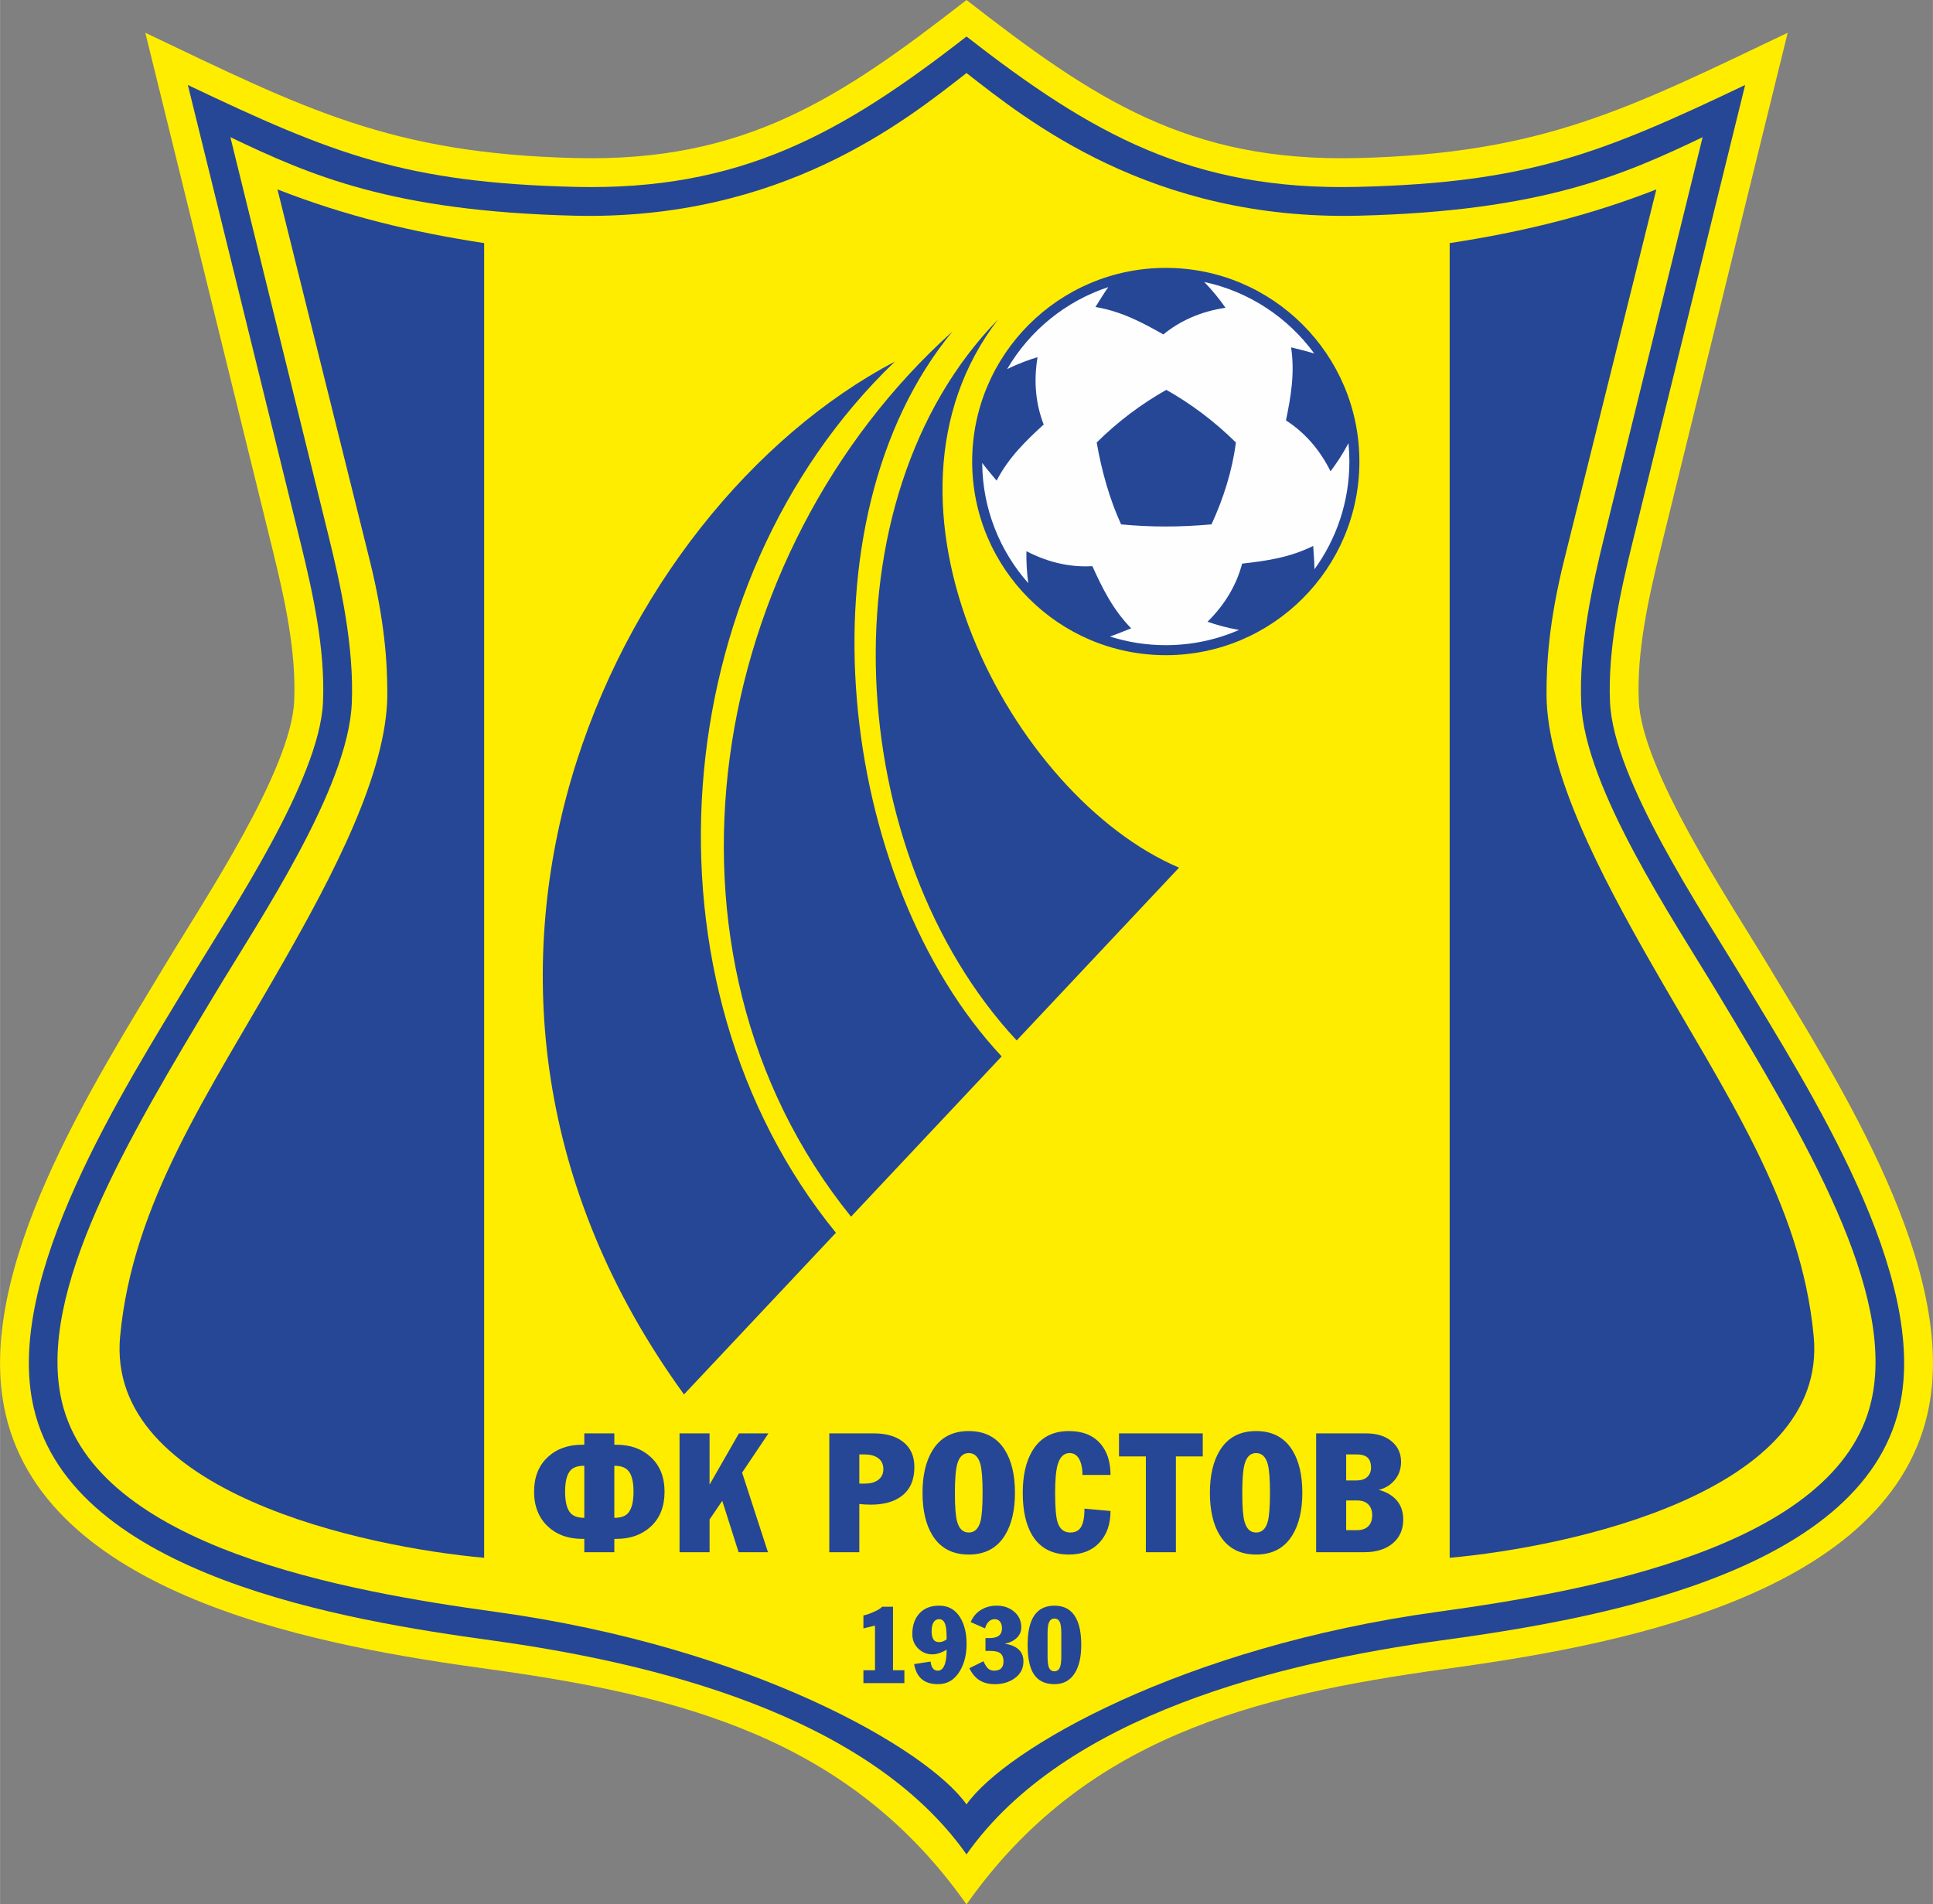 <?xml version="1.0" encoding="UTF-8"?> <svg xmlns="http://www.w3.org/2000/svg" xmlns:xlink="http://www.w3.org/1999/xlink" xml:space="preserve" width="200px" height="197px" version="1.1" style="shape-rendering:geometricPrecision; text-rendering:geometricPrecision; image-rendering:optimizeQuality; fill-rule:evenodd; clip-rule:evenodd" viewBox="0 0 20000000 19701200"><rect x="0" y="0" width="20000000" height="19701200" fill="#808080" stroke="none"/> <defs> <style type="text/css"> .fil1 {fill:#264796} .fil2 {fill:#FEFEFE} .fil0 {fill:#FFED00} </style> </defs> <g id="Слой_x0020_1">  <g id="_645547280"> <path class="fil0" d="M5044720 17265450c-1635390,-225020 -4542670,-714640 -4987210,-2635360 -341990,-1477500 922310,-3437520 1659190,-4662690 381570,-634500 1294970,-1997070 1326810,-2715050 22820,-513860 -100470,-1065840 -222840,-1562750l-1317590 -5350570c1653350,788250 2537280,1249740 4454680,1296230 1743270,42240 2726160,-611050 4042260,-1635230 1320190,1027370 2293030,1677630 4042260,1635230 1917360,-46490 2801310,-507980 4454670,-1296230l-1317580 5350570c-122370,496900 -245680,1048890 -222880,1562750 31870,717970 945260,2080550 1326810,2715050 736880,1225170 2001210,3185200 1659190,4662690 -444540,1920720 -3351820,2410340 -4987170,2635360 -2005530,275970 -3741270,715370 -4955300,2435730 -1214070,-1720360 -2949820,-2159750 -4955300,-2435730l0 0z"></path> <path class="fil1" d="M5085350 16970040c-1489070,-204880 -4333750,-663340 -4737360,-2407220 -314620,-1359310 932750,-3292100 1624210,-4441730 418880,-696480 1333700,-2055940 1369180,-2855540 24050,-542090 -102320,-1123920 -231190,-1647230l-1167030 -4739150c1503740,716910 2254270,1011670 4007360,1054170 1701690,41220 2751000,-545030 4049500,-1555500 1289840,1003750 2329450,1597170 4049510,1555500 1753080,-42510 2503600,-337250 4007350,-1054170l-1167050 4739150c-128860,523300 -255250,1105140 -231210,1647230 35500,799600 950320,2159060 1369200,2855540 691460,1149630 1938820,3082420 1624210,4441730 -403600,1743880 -3248310,2202340 -4737340,2407220 -1659160,228360 -3892350,765390 -4914670,2214060 -1022320,-1448670 -3255510,-1985690 -4914670,-2214060l0 0z"></path> <path class="fil0" d="M10000020 18666980c-404300,-572950 -2228210,-1628220 -4874000,-1992320 -1526130,-209910 -4136930,-664230 -4487540,-2179000 -262390,-1133750 686610,-2720170 1589230,-4220960 455750,-757720 1372560,-2117140 1411540,-2995950 26290,-592650 -119250,-1243280 -239550,-1731720l-1016460 -4127730c818600,390270 1664640,766160 3560060,812100 2151310,52140 3438660,-994710 4056720,-1475750 618060,481040 1905400,1527910 4056670,1475750 1895490,-45950 2741470,-421820 3560080,-812100l-1016470 4127720c-120300,488440 -265810,1139080 -239510,1731730 38960,878810 955780,2238230 1411500,2995950 902650,1500790 1851640,3087210 1589230,4220960 -350560,1514770 -2961380,1969090 -4487500,2179000 -2645790,364100 -4469740,1419370 -4874000,1992320l0 0z"></path> <path class="fil2" d="M12062000 2853030c1061320,0 1921610,860640 1921610,1921670 0,1060960 -860300,1921610 -1921610,1921610 -1061310,-290 -1921620,-860530 -1921620,-1921610 10,-1061160 860300,-1921410 1921620,-1921670l0 0z"></path> <path class="fil1" d="M12062000 2771290c1106470,0 2003380,897250 2003380,2003410 0,1106100 -896910,2003340 -2003380,2003340 -1106470,-230 -2003380,-897110 -2003380,-2003340 0,-1106300 896910,-2003150 2003380,-2003410l0 0zm397990 145720c465310,99270 867420,368720 1138170,740030 -81770,-26120 -170200,-45060 -239390,-63710 40720,271770 -4760,519480 -53030,755990 186310,119550 344440,292260 461180,526160 58870,-77230 128410,-182050 185450,-290700 6200,62440 9390,125790 9390,189920 0,416320 -134180,801270 -361300,1114370 -620,-84080 -9540,-171730 -13130,-241390 -245930,122680 -495530,155770 -735430,183190 -56140,214100 -171770,417660 -357940,601110 89490,31550 207440,64400 325710,85120 -232130,101060 -488320,157310 -757670,157310 -201370,-10 -395260,-31390 -577320,-89480 77610,-26380 155520,-60890 219260,-85090 -192600,-195960 -301570,-423190 -401460,-642830 -220930,12850 -450470,-34360 -682380,-154630 -2180,93460 2850,213340 19090,330750 -293700,-331760 -473210,-766920 -476790,-1244020 49160,66150 106230,129770 149120,183020 126780,-243920 309210,-417620 487280,-580470 -80440,-206130 -106740,-439050 -63700,-696760 -91150,27290 -206270,70020 -314460,122940 231790,-396410 602980,-701290 1046280,-847520 -49440,69120 -94120,146110 -132720,205480 271100,45310 492730,164930 702710,284030 171210,-140220 384590,-237170 642950,-275910 -55320,-80100 -133740,-179100 -219880,-266910l10 0z"></path> <path class="fil1" d="M12067340 4033180c254190,143050 500780,327360 720120,544620 -36930,288560 -129300,581990 -252560,846940 -323450,29290 -630680,29400 -935130,0 -116880,-252400 -203010,-558110 -252610,-846940 219340,-217530 465940,-401300 720170,-544620l10 0z"></path> <path class="fil1" d="M8648980 12753050l-1572090 1672520c-3101740,-4270010 -736030,-9147890 2182710,-10685470 -2387620,2288870 -2714790,6432960 -610620,9012950l0 0zm1204600 -9322650c-1615950,1960280 -1189450,5684300 510340,7498120l-1558570 1658210c-2212620,-2739170 -1483190,-6882320 1048230,-9156330l0 0zm473370 -125760c-1468740,1908170 138260,4934460 1872520,5671220l-1680260 1787640c-1801900,-1934980 -2012120,-5596110 -192260,-7458860l0 0z"></path> <path class="fil1" d="M13928570 15046240l0 269350 101830 0c52990,0 92130,-12420 117410,-37130 25370,-24730 37990,-56680 37990,-95870 0,-52990 -15550,-90340 -46640,-112150 -22980,-16140 -56910,-24200 -101870,-24200l-108720 0zm0 476450l0 307330 113940 0c41420,0 75380,-9820 101830,-29370 35690,-26500 53540,-68480 53540,-125980 0,-46050 -13250,-82870 -39670,-110490 -26480,-27620 -65020,-41490 -115700,-41490l-113940 0zm-310730 535190l0 -1229180 517940 0c110480,0 198170,27390 263230,82010 65030,54650 97510,125170 97510,211540 10,73580 -21810,136580 -65570,188980 -43700,52350 -98940,86060 -165720,100980 80530,21930 143020,58670 187270,110480 44340,51810 66460,117410 66460,196860 10,103540 -36190,185860 -108730,246830 -72530,61000 -170370,91500 -293510,91500l-498880 0zm-764460 -614550c0,142660 7520,241070 22470,295140 20690,77180 60970,115750 120810,115750 59840,0 100160,-38070 120890,-113990 14920,-55250 22440,-154240 22440,-296890 0,-140450 -7520,-238850 -22440,-295230 -20720,-77170 -61050,-115740 -120890,-115740 -58700,0 -98400,38070 -119090,113990 -16130,58670 -24190,157660 -24190,296980l0 -10zm-334920 0c0,-179550 33970,-325210 101830,-436820 81780,-134680 207210,-201920 376370,-201920 169160,0 294640,66700 376330,200160 67940,110490 101910,256730 101910,438590 0,179470 -33970,325130 -101910,436750 -81690,134670 -207170,202030 -376330,202030 -169150,0 -294590,-66820 -376370,-200290 -67850,-110480 -101830,-256650 -101830,-438490l0 -10zm-940540 -376410l0 -238220 866640 0 0 238220 -277920 0 0 990960 -310800 0 0 -990960 -277920 0zm-357050 540380l269310 24200c0,135800 -38250,244850 -114730,327130 -76590,82310 -181580,123490 -315130,123490 -172610,0 -299190,-66230 -379790,-198610 -65570,-108190 -98370,-254890 -98370,-440170 10,-177300 32220,-320550 96650,-429900 81730,-139240 208900,-208850 381510,-208850 141610,0 250340,43670 326270,131160 69110,80560 103590,188170 103590,322850l-290030 0c0,-56380 -8000,-104180 -24120,-143360 -23060,-55250 -59290,-82870 -108810,-82870 -59800,0 -101290,40320 -124230,120920 -17300,61010 -25950,158250 -25950,291710 0,145040 8100,244620 24190,298730 21900,73670 66190,110490 132960,110490 54040,0 92050,-20770 113910,-62180 21860,-41450 32760,-103010 32760,-184740l10 0zm-1341000 -163970c0,142660 7450,241070 22410,295140 20730,77180 61000,115750 120840,115750 59850,0 100120,-38070 120880,-113990 14960,-55250 22450,-154240 22450,-296890 0,-140450 -7490,-238850 -22450,-295230 -20760,-77170 -61050,-115740 -120880,-115740 -58670,0 -98370,38070 -119100,113990 -16120,58670 -24150,157660 -24150,296980l0 -10zm-334940 0c0,-179550 33960,-325210 101860,-436820 81740,-134680 207180,-201920 376330,-201920 169190,0 294680,66700 376330,200160 67950,110490 101910,256730 101910,438590 0,179470 -33960,325130 -101910,436750 -81650,134670 -207140,202030 -376330,202030 -169150,0 -294590,-66820 -376330,-200290 -67900,-110480 -101870,-256650 -101870,-438490l10 -10zm-964710 614550l0 -1229180 462700 0c123140,0 221550,27620 295170,82860 81740,61010 122600,149640 122600,265850 0,133540 -44330,233670 -132960,300400 -77090,58750 -182980,88040 -317660,88040 -44870,0 -84570,-2300 -119090,-6850l0 498880 -310760 0zm310760 -1011640l0 302150 55250 0c52940,0 96090,-10360 129490,-31120 42580,-26490 63850,-66150 63850,-119100 0,-52940 -20680,-92670 -62140,-119170 -34510,-21820 -78260,-32760 -131210,-32760l-55240 0zm-1549600 -217540l0 530010 303820 -530010 305590 0 -272750 405700 267570 823480 -303830 0 -169200 -531690 -131200 193360 0 338330 -310770 0 0 -1229180 310770 0zm-1296160 873590l0 -538670c-64470,0 -111100,14990 -139860,44920 -39150,40240 -58700,114490 -58700,222670 0,107020 19000,181270 56990,222730 29930,32180 77090,48350 141570,48350l0 0zm310730 -538670l0 538670c64440,0 111060,-15550 139850,-46680 39110,-41370 58670,-116170 58670,-224400 0,-107050 -19560,-180670 -58670,-220930 -29950,-31110 -76550,-46660 -139860,-46660l10 0zm-830380 267590c0,-148490 46000,-266420 138100,-353920 92100,-87460 211770,-131210 359070,-131210l22480 0 0 -117380 310730 0 0 117380 22440 0c146160,0 265610,43750 358250,131210 92640,87500 138960,205430 138960,353920 0,151900 -46320,271340 -138960,358260 -92640,86880 -212090,130350 -358250,130350l-22440 0 0 138060 -310730 0 0 -138060 -22470 0c-145010,0 -262970,-42620 -353900,-127780 -95520,-89750 -143280,-210060 -143280,-360830l0 0z"></path> <path class="fil1" d="M10909910 16743920c-23730,0 -41500,11110 -53290,33320 -11880,22240 -17770,62170 -17770,119820l0 239790c0,58430 5720,98520 17180,120370 11500,21820 29460,32770 53880,32770 23650,0 41370,-11100 53220,-33310 11870,-22210 17760,-62170 17760,-119830l0 -239790c0,-58430 -5690,-98600 -17190,-120330 -11440,-21860 -29400,-32810 -53790,-32810l0 0zm-277450 273020c0,-119090 17720,-212010 53210,-278590 45930,-85040 120650,-127590 224240,-127590 102850,0 177180,42550 223030,127590 36270,67360 54420,160270 54420,278590 10,120580 -21070,216050 -63300,286380 -48040,79890 -119440,119820 -214150,119820 -104370,0 -178700,-39930 -223110,-119820 -36230,-65150 -54340,-160550 -54340,-286380l0 0zm-436170 62140l0 -133160 44340 0c39270,0 69210,-6970 89940,-21080 24430,-17020 36590,-44050 36590,-81020 0,-27390 -6670,-49750 -19910,-67090 -13360,-17460 -31870,-26110 -55520,-26110 -25200,0 -46090,8650 -62750,26110 -16600,17340 -29040,40470 -37170,69310l-148670 -65530c23610,-54700 59140,-96700 106480,-125920 47410,-29220 101400,-43830 162060,-43830 70280,0 129490,19640 177570,58830 51770,42150 77680,97320 77680,165340 0,45190 -17340,83220 -52170,114340 -30300,27300 -69930,45890 -118740,55480 58440,8130 103940,25860 136510,53250 37750,31050 56600,74370 56600,129880 0,74720 -31820,133940 -95440,177530 -56250,38490 -123190,57730 -200860,57730 -62190,0 -114850,-13510 -158170,-40470 -43280,-27080 -78230,-68610 -104880,-124860l145430 -72110c18470,39930 35840,66190 52120,78730 16290,12550 35540,18900 57750,18900 65090,0 97660,-31830 97660,-95450 0,-44410 -14100,-74790 -42200,-91000 -19940,-11840 -51460,-17800 -94310,-17800l-49940 0zm-401770 -118780c0,-65810 -3360,-112430 -9970,-139740 -11110,-46680 -33320,-69940 -66620,-69940 -29570,0 -51030,14380 -64360,43290 -9620,21460 -14410,48770 -14410,82080 0,35560 5920,63120 17760,82710 11840,19550 32180,29370 61010,29370 12590,0 25550,-2570 38880,-7750 13280,-5180 25910,-11880 37710,-20020l0 0zm-336280 255280l169820 -26600c3700,27380 9970,48450 18850,63300 12580,20690 31440,31050 56610,31050 29600,0 52160,-18360 67700,-54970 15550,-36580 23300,-90460 23300,-161440 -23640,14070 -48270,25470 -73790,34400 -25550,8890 -50520,13280 -74910,13280 -55520,0 -103790,-19740 -144850,-59330 -41050,-39660 -61580,-89790 -61580,-150410 0,-88830 24430,-160030 73240,-213680 48850,-53570 117250,-80420 205300,-80420 97670,0 171680,43680 221970,130940 40720,71060 61050,159110 61050,264170 10,107220 -22200,199380 -66580,276290 -53990,93960 -130970,140980 -230850,140980 -139820,0 -221590,-69150 -245280,-207560l0 0zm-218630 -593710l0 657020 117650 0 0 133160 -423970 0 0 -133160 119870 0 0 -461690 -119870 28840 0 -134300c25160,-3650 59560,-15150 103240,-34400 48810,-21460 78770,-39960 89860,-55470l113220 0z"></path> <path class="fil1" d="M5009030 2515010c-748490,-114790 -1436230,-280970 -2138620,-555610l952970 3830290c156900,630600 184260,1061280 183550,1394170 -1710,807690 -566890,1876220 -1070510,2759310 -786410,1378980 -1564570,2498690 -1694100,3881010 -151690,1618530 2544390,2181810 3766710,2291480l0 -13600650z"></path> <path class="fil1" d="M14999500 2515010c748490,-114790 1436240,-280970 2138640,-555610l-952970 3830290c-156880,630600 -184230,1061280 -183530,1394170 1720,807690 566870,1876220 1070510,2759310 786400,1378980 1564570,2498690 1694100,3881010 151670,1618530 -2544420,2181810 -3766750,2291480l0 -13600650z"></path> </g> </g> </svg> 